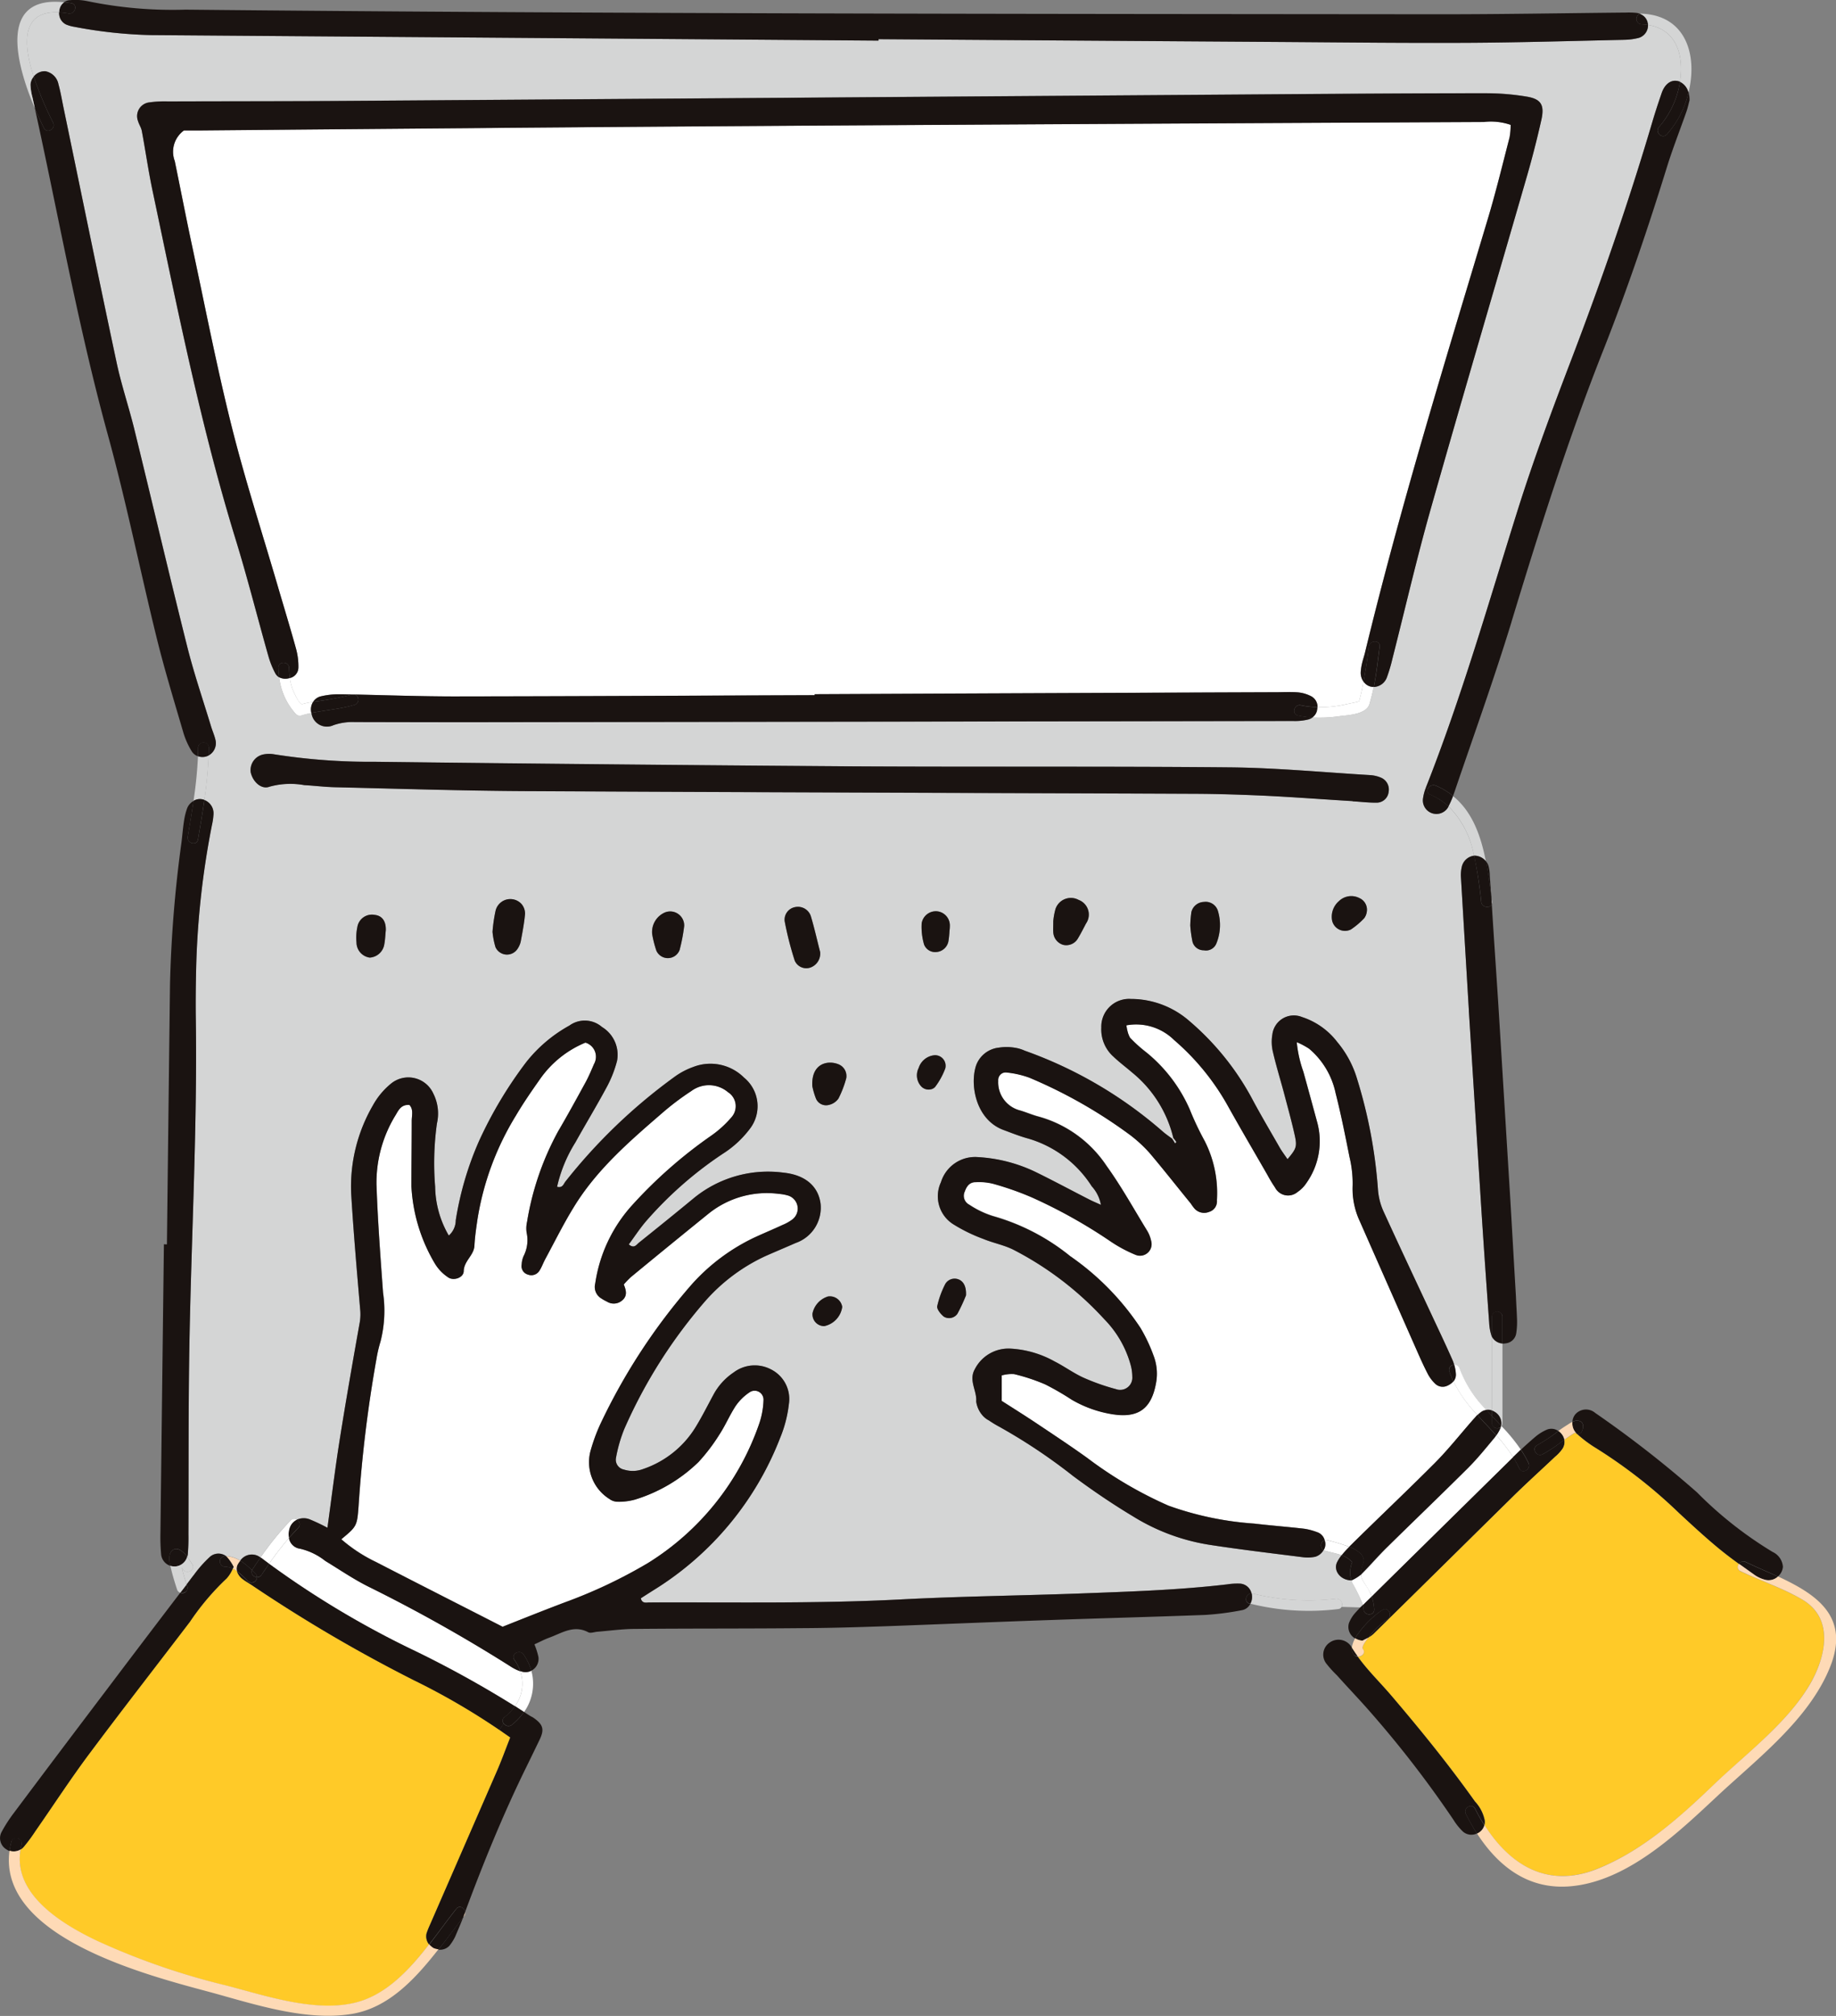 <svg xmlns="http://www.w3.org/2000/svg" xmlns:xlink="http://www.w3.org/1999/xlink" width="164" height="180" viewBox="0 0 164 180">
  <rect x="0" y="0" width="164" height="180" fill="#808080" stroke="none"/>
  <defs>
    <clipPath id="clip-path">
      <rect id="長方形_3719" data-name="長方形 3719" width="164" height="180" fill="none"/>
    </clipPath>
  </defs>
  <g id="ill-pc02" transform="translate(0 -0.003)">
    <g id="グループ_4251" data-name="グループ 4251" transform="translate(0 0.003)" clip-path="url(#clip-path)">
      <path id="パス_49611" data-name="パス 49611" d="M110.486,119.985a1.094,1.094,0,0,0-.674.483l-.177.029c-.263.046-.524.1-.783.176s-.6-.732-.678-.879a4.241,4.241,0,0,1-.446-1.449.974.974,0,0,0,.76-.927,5.886,5.886,0,0,0-.22-1.719c-.52-1.88-1.094-3.746-1.641-5.623-1.386-4.745-2.914-9.451-4.113-14.242-1.34-5.361-2.387-10.795-3.547-16.2-.53-2.479-1.011-4.972-1.522-7.455a2.341,2.341,0,0,1,.821-2.727c.387,0,.907,0,1.426,0q17.084-.143,34.171-.291,15.02-.114,30.044-.2,25.232-.15,50.467-.267a5.414,5.414,0,0,1,2.4.258,6.263,6.263,0,0,1-.1,1.116c-.635,2.455-1.231,4.919-1.963,7.346-3.848,12.836-7.8,25.64-10.953,38.667-.077.316-.187.625-.259.939a4.621,4.621,0,0,0-.118.775,1.348,1.348,0,0,0,.247.873c-.043.238-.086.471-.134.7-.07.358-.162.707-.257,1.055-.01.037-1.057.242-1.16.265a10.307,10.307,0,0,1-2.555.262,1.065,1.065,0,0,0-.626-1,3.143,3.143,0,0,0-1.108-.319c-.582-.052-1.175-.023-1.765-.018q-20.709.084-41.415.181v.084c-10.729.043-21.459.106-32.188.115-2.97,0-5.936-.109-8.906-.171a.477.477,0,0,0-.2,0c-.363,0-.727-.015-1.089-.02a6.7,6.7,0,0,0-1.738.187" transform="translate(-81.837 -57.807)" fill="#fff"/>
      <path id="パス_49612" data-name="パス 49612" d="M97.2,101.214a.941.941,0,0,0-.95-1.178,1.629,1.629,0,0,0-1.433,1.145,1.45,1.45,0,0,0,.229,1.633c.334.328.969.423,1.232.071a6.67,6.67,0,0,0,.922-1.672M59.273,89.9c.157-.822.315-1.648.391-2.479a1.323,1.323,0,0,0-.32-.878,1.351,1.351,0,0,0-2.311.589,14.072,14.072,0,0,0-.277,1.89,7.473,7.473,0,0,0,.268,1.377,1.123,1.123,0,0,0,1.929.2,1.915,1.915,0,0,0,.32-.7M40.588,69.543a1.389,1.389,0,0,0,1.948,1.031,5.206,5.206,0,0,1,1.91-.276q6.088.008,12.172.01,35.82-.05,71.639-.109a5.118,5.118,0,0,0,1.352-.133A1.116,1.116,0,0,0,130,69.88a12.285,12.285,0,0,0,2.431-.114c.812-.109,2.368-.161,2.654-1.073a15.217,15.217,0,0,0,.387-1.539,1.293,1.293,0,0,0,1.16-.836,14.47,14.47,0,0,0,.5-1.681c1.122-4.412,2.144-8.852,3.381-13.231,2.817-9.949,5.749-19.865,8.618-29.8q.731-2.536,1.308-5.105c.3-1.334-.038-1.857-1.342-2.066a22.246,22.246,0,0,0-3.51-.295c-5.691,0-11.388.038-17.085.076q-41.922.3-83.849.6c-5.63.043-11.26.033-16.889.052a9.882,9.882,0,0,0-1.757.1,1.231,1.231,0,0,0-.926,1.643c.086.309.287.594.344.9.334,1.79.587,3.59.965,5.371,2.206,10.433,4.278,20.9,7.42,31.11,1.055,3.419,1.929,6.891,2.9,10.334a7.736,7.736,0,0,0,.64,1.614.861.861,0,0,0,.344.347,5.852,5.852,0,0,0,1.5,3.291.485.485,0,0,0,.468.119c.3-.085.6-.161.907-.223,0,.024.01.043.014.061m-4.761,75.223a1.241,1.241,0,0,0-1.6.4,2.718,2.718,0,0,0-1.28-.408,1.141,1.141,0,0,0-1.428.062,10.763,10.763,0,0,0-1.418,1.6c-.225.29-.444.579-.669.874-.157-.489-.31-.983-.429-1.491l.1.142c.339.508,1.17.033.821-.475-.129-.19-.272-.428-.439-.651a.911.911,0,0,0,.052-.237,16.483,16.483,0,0,0,.057-1.757c.029-5.856-.01-11.716.1-17.571.182-9.5.7-19,.559-28.5-.019-1.368,0-2.735.024-4.1a75.379,75.379,0,0,1,1.413-13.173,6.015,6.015,0,0,0,.139-.964,1.272,1.272,0,0,0-.817-1.263,36.786,36.786,0,0,0,.387-3.98,1.244,1.244,0,0,0,.621-1.344c-.1-.442-.291-.86-.42-1.3-.716-2.365-1.523-4.706-2.12-7.1-1.614-6.435-3.128-12.894-4.708-19.338-.5-2.018-1.175-4-1.6-6.031C21.555,30.587,20.008,23,18.432,15.424c-.143-.7-.262-1.41-.454-2.094A1.456,1.456,0,0,0,16.8,12.181a1.25,1.25,0,0,0-1.031.479c-.945-2.906-1.141-5.917,2.273-5.741a1.115,1.115,0,0,0,.621,1.088,3.319,3.319,0,0,0,.75.209,41.066,41.066,0,0,0,6.819.736q32.5.242,65,.494V9.317q18.164.129,36.333.252c5.43.038,10.863.1,16.3.071,4.646-.024,9.3-.166,13.943-.266a5.558,5.558,0,0,0,1.347-.176,1.169,1.169,0,0,0,.811-1.154c2.56.4,3.229,2.74,2.856,5.072a1.062,1.062,0,0,0-.272-.076c-.578-.09-1.1.318-1.375,1.126-.3.86-.578,1.724-.836,2.593-2.1,7.114-4.531,14.1-7.172,21.033-1.714,4.5-3.4,9.009-4.842,13.592-2.612,8.306-5,16.683-8.213,24.794a3.8,3.8,0,0,0-.244.941,1.207,1.207,0,0,0,2.231.793c.019-.033.033-.061.048-.095a8.273,8.273,0,0,1,2.278,4.407,1.281,1.281,0,0,0-1.094.973,3.645,3.645,0,0,0-.077.965q.352,5.948.716,11.891.552,8.868,1.113,17.737c.215,3.376.454,6.753.692,10.129a4.366,4.366,0,0,0,.2,1.14.319.319,0,0,0,.043.1v6.606a1,1,0,0,0-.5-.057,10.492,10.492,0,0,1-2.388-3.694.456.456,0,0,0-.481-.323,3.017,3.017,0,0,0-.168-.465c-.63-1.43-1.3-2.84-1.967-4.26-1.376-2.949-2.77-5.893-4.112-8.856a5.638,5.638,0,0,1-.554-2.042,44.215,44.215,0,0,0-1.882-9.945,9.193,9.193,0,0,0-1.752-3.253,6.457,6.457,0,0,0-3.156-2.232,1.922,1.922,0,0,0-2.645,1.558,3.756,3.756,0,0,0,.037,1.529c.277,1.207.65,2.389.965,3.581.349,1.32.722,2.635,1.013,3.97.205.955.1,1.145-.664,2.052-.229-.337-.463-.641-.654-.974-.874-1.525-1.777-3.04-2.6-4.588a24.02,24.02,0,0,0-5.529-6.791,7.9,7.9,0,0,0-5.215-1.952,2.466,2.466,0,0,0-2.626,2.56,3.234,3.234,0,0,0,1.1,2.612c.525.489,1.1.921,1.647,1.391a10.741,10.741,0,0,1,3.677,5.836c.09.119.191.233.272.361.009.014-.072.085-.11.133-.086-.138-.172-.275-.262-.413-.3-.233-.621-.441-.9-.7a38.2,38.2,0,0,0-12.273-7.176,3.863,3.863,0,0,0-.94-.271,4.685,4.685,0,0,0-1.361,0,2.457,2.457,0,0,0-2.053,1.62c-.563,1.766.014,4.848,2.464,5.746.735.271,1.466.565,2.22.765a10.075,10.075,0,0,1,5.659,4.269,3.235,3.235,0,0,1,.816,1.648c-.444-.2-.721-.318-.993-.456-1.628-.831-3.237-1.7-4.879-2.5a13.6,13.6,0,0,0-5.1-1.306,3.183,3.183,0,0,0-3.314,2.246,2.939,2.939,0,0,0,1.156,3.775,14.133,14.133,0,0,0,2.626,1.278c.9.375,1.9.555,2.756,1A28.936,28.936,0,0,1,111.4,123.6a9.313,9.313,0,0,1,2.335,4.017,4.12,4.12,0,0,1,.172,1.14,1.093,1.093,0,0,1-1.466,1.1,19.943,19.943,0,0,1-2.932-1.049c-.888-.409-1.69-.992-2.559-1.439a8.971,8.971,0,0,0-3.92-1.135,3.346,3.346,0,0,0-3.195,1.862c-.558.992.2,1.885.124,2.849a2.47,2.47,0,0,0,.535,1.206,1.991,1.991,0,0,0,.6.494c.268.18.549.352.836.508a51.272,51.272,0,0,1,6.685,4.44,64.144,64.144,0,0,0,5.352,3.614,18.477,18.477,0,0,0,6.752,2.537c2.774.427,5.568.755,8.356,1.111a3.7,3.7,0,0,0,1.165-.038,1.235,1.235,0,0,0,.754-.594.343.343,0,0,0,.1.043c.458.147,1.007.242,1.5.423a3.412,3.412,0,0,0-.4.618c-.362.731.282,1.6,1.27,1.619.019.057.039.114.062.171a15.43,15.43,0,0,1,.974,2.023c-.076.071-.153.147-.229.224l-1.671-.048a.518.518,0,0,0-.558-.717,20.591,20.591,0,0,1-7.383-.475.421.421,0,0,0-.109-.01,1.123,1.123,0,0,0-1.013-.878,6.01,6.01,0,0,0-1.165.062c-4.355.513-8.739.651-13.117.817-5.363.2-10.735.252-16.092.532-7.458.394-14.917.233-22.38.266-.282,0-.668.133-.783-.366.382-.242.759-.489,1.146-.726a27.8,27.8,0,0,0,11.3-13.606,11.183,11.183,0,0,0,.778-3.011,2.951,2.951,0,0,0-1.6-3.1,3.113,3.113,0,0,0-3.333.28,5.511,5.511,0,0,0-1.819,2.013c-.526.978-1.022,1.966-1.6,2.906a8.758,8.758,0,0,1-4.656,3.7,2.59,2.59,0,0,1-1.724.057.9.9,0,0,1-.712-1.021,12.71,12.71,0,0,1,.749-2.612A44.76,44.76,0,0,1,75.832,121.9a16.1,16.1,0,0,1,5.314-3.928c.888-.4,1.8-.774,2.689-1.173a3.331,3.331,0,0,0,2.22-3.509c-.21-1.572-1.389-2.569-3.3-2.759a10.5,10.5,0,0,0-8.065,2.3c-1.609,1.33-3.233,2.641-4.866,3.947-.215.171-.415.565-.9.157.5-.674.959-1.382,1.5-2.023a33.7,33.7,0,0,1,6.885-6.06,9.128,9.128,0,0,0,2.431-2.246,3.3,3.3,0,0,0-.521-4.573,4.264,4.264,0,0,0-4.546-.945,6.657,6.657,0,0,0-1.714.911,49.443,49.443,0,0,0-9.708,9.336c-.153.2-.243.584-.731.446a12.594,12.594,0,0,1,1.633-3.951c.917-1.648,1.9-3.267,2.789-4.929a10.114,10.114,0,0,0,.931-2.346,2.889,2.889,0,0,0-1.342-3.029,2.333,2.333,0,0,0-2.908-.138,12.858,12.858,0,0,0-3.863,3.272,37.184,37.184,0,0,0-4.207,7.029,28.738,28.738,0,0,0-2.087,7.095,1.84,1.84,0,0,1-.62,1.363,8.955,8.955,0,0,1-1.218-4.364,25.659,25.659,0,0,1,.157-5.646,3.965,3.965,0,0,0-.315-2.664,2.448,2.448,0,0,0-3.81-.879,6.635,6.635,0,0,0-1.6,1.942,14.393,14.393,0,0,0-1.934,7.855c.205,3.438.506,6.877.8,10.315a4.266,4.266,0,0,1-.024,1.13c-.625,3.519-1.246,7.042-1.805,10.576-.405,2.565-.72,5.143-1.088,7.817a15.5,15.5,0,0,0-1.633-.774,1.471,1.471,0,0,0-1.1.047.438.438,0,0,0-.558.072,25.151,25.151,0,0,0-2.689,3.31,1.726,1.726,0,0,0-.205-.114M136.8,76.524a1.144,1.144,0,0,0-.687-1.273,2.936,2.936,0,0,0-.941-.223c-4.183-.247-8.361-.651-12.544-.693-11.455-.109-22.915-.024-34.37-.1q-21.022-.128-42.034-.4a54.9,54.9,0,0,1-8.991-.67,2.586,2.586,0,0,0-.974.019,1.421,1.421,0,0,0-1.1,1.6c.2.864.964,1.543,1.676,1.268a7.076,7.076,0,0,1,3.1-.138c.917.048,1.829.167,2.74.186,5.7.133,11.389.318,17.085.346q29.853.164,59.712.242c2.158.01,4.316.086,6.474.185,2.55.123,5.1.314,7.64.47v.014c.716.043,1.433.133,2.149.123a1.071,1.071,0,0,0,1.065-.964m-1.953,10.723a1.148,1.148,0,0,0-.668-1.239,1.583,1.583,0,0,0-1.815.266,1.816,1.816,0,0,0-.612,1.753,1.176,1.176,0,0,0,1.676.783,7.028,7.028,0,0,0,1.184-1,1.418,1.418,0,0,0,.234-.56m-13.441,2.844a4.358,4.358,0,0,0,.124-3,1.138,1.138,0,0,0-1.227-.737,1.19,1.19,0,0,0-1.118.9,10.129,10.129,0,0,0-.1,1.206,10.17,10.17,0,0,0,.2,1.453,1.025,1.025,0,0,0,1.007.76,1,1,0,0,0,1.113-.584M109.792,88.24a1.393,1.393,0,0,0-.682-2.071,1.451,1.451,0,0,0-2.063.807,5.7,5.7,0,0,0-.205,1.087c0,.494-.019.755,0,1.007a1.221,1.221,0,0,0,.907,1.116,1.208,1.208,0,0,0,1.313-.608c.258-.432.482-.893.726-1.339M99.044,121.478c.033-.807-.244-1.263-.654-1.425a.968.968,0,0,0-1.2.408,7.677,7.677,0,0,0-.712,1.99c-.048.27.306.693.583.921a.9.9,0,0,0,1.217-.261c.344-.612.6-1.273.764-1.633m-1.47-32.554a3.39,3.39,0,0,0,.033-.385,1.266,1.266,0,0,0-2.516-.266,5.566,5.566,0,0,0,.215,1.885,1.066,1.066,0,0,0,1.093.675,1.19,1.19,0,0,0,1.079-.945c.057-.318.067-.646.1-.964m-9.23,13.188a1.126,1.126,0,0,0-.664-1.259c-.979-.408-2.478-.09-2.358,1.957a7.129,7.129,0,0,0,.31,1.073.985.985,0,0,0,1.1.608,1.473,1.473,0,0,0,.922-.589,9.322,9.322,0,0,0,.687-1.79m-1.962,22.111A2.029,2.029,0,0,0,87.99,122.5a1.116,1.116,0,0,0-1.27-.926,2.02,2.02,0,0,0-1.38,1.5,1.043,1.043,0,0,0,1.041,1.145M85.225,92.177a1.3,1.3,0,0,0,.793-1.358c-.249-.964-.5-2.094-.831-3.2a1.214,1.214,0,0,0-1.381-.807,1.145,1.145,0,0,0-.955,1.258,28.053,28.053,0,0,0,.9,3.528,1.113,1.113,0,0,0,1.471.58m-11.346-3.69a1.251,1.251,0,0,0-1.752-1.178,1.9,1.9,0,0,0-1.107,1.919,9.577,9.577,0,0,0,.372,1.482,1.123,1.123,0,0,0,2.1-.138,15.48,15.48,0,0,0,.392-2.085m-26.659.408c.029-.8-.311-1.3-.975-1.386a1.327,1.327,0,0,0-1.571,1.12,4.378,4.378,0,0,0-.071,1.344,1.371,1.371,0,0,0,1.184,1.354,1.4,1.4,0,0,0,1.3-1.225c.072-.379.086-.774.129-1.206" transform="translate(-12.76 -5.818)" fill="#d4d5d5"/>
      <path id="パス_49613" data-name="パス 49613" d="M841.188,807.222a14.75,14.75,0,0,0-1.493-1.934,4.758,4.758,0,0,0,.393-.732.01.01,0,0,1,.01-.01.453.453,0,0,1,.069-.068,15.223,15.223,0,0,1,1.718,2.09c-.226.215-.461.439-.7.654" transform="translate(-706.042 -677.135)" fill="#fff"/>
      <path id="パス_49614" data-name="パス 49614" d="M837.509,760.605a1.727,1.727,0,0,0-.275-.127v-6.611a1.2,1.2,0,0,0,.952.635v7.1a.444.444,0,0,1-.088.283c-.01-.01-.01-.02-.029-.049a1.182,1.182,0,0,0-.56-1.23" transform="translate(-703.979 -634.534)" fill="#d4d5d5"/>
      <path id="パス_49615" data-name="パス 49615" d="M837.233,742.022v-1.758a.476.476,0,0,1,.952,0v2.383a1.146,1.146,0,0,1-.952-.625" transform="translate(-703.978 -622.689)" fill="#1a1311"/>
      <path id="パス_49616" data-name="パス 49616" d="M726.862,397.763a8.278,8.278,0,0,0,1.493.171.533.533,0,0,1-.01.122,1.057,1.057,0,0,1-.432.8,8.893,8.893,0,0,1-1.3-.176c-.6-.127-.344-1.045.245-.913" transform="translate(-610.671 -334.787)" fill="#1a1311"/>
      <path id="パス_49617" data-name="パス 49617" d="M158.184,385.338a5.874,5.874,0,0,1-1.5-3.291,1.205,1.205,0,0,0,.864.083.336.336,0,0,0,.093-.02,4.143,4.143,0,0,0,.444,1.45c.074.142.425.938.675.879a7.421,7.421,0,0,1,.786-.176c.059-.01.118-.024.177-.029a1.263,1.263,0,0,0-.162,1c-.307.059-.609.137-.911.225a.485.485,0,0,1-.466-.122" transform="translate(-131.746 -321.573)" fill="#fff"/>
      <path id="パス_49618" data-name="パス 49618" d="M837.233,798.625l.835.889c-.02.029-.02.068-.039.1a.478.478,0,0,1-.8-.342Z" transform="translate(-703.978 -672.205)" fill="#1a1311"/>
      <path id="パス_49619" data-name="パス 49619" d="M178.613,391.508a.483.483,0,0,0,0-.918c2.968.063,5.936.171,8.906.171,10.73-.01,21.458-.073,32.187-.112v-.088q20.709-.1,41.413-.176c.592-.01,1.186-.034,1.767.015a3.162,3.162,0,0,1,1.11.317,1.071,1.071,0,0,1,.624,1,8.029,8.029,0,0,1-1.488-.171c-.6-.127-.859.791-.258.913a8.5,8.5,0,0,0,1.3.176,1.1,1.1,0,0,1-.393.186,4.994,4.994,0,0,1-1.35.132q-35.821.059-71.641.107c-4.06.01-8.113,0-12.171-.01a5.075,5.075,0,0,0-1.91.283,1.389,1.389,0,0,1-1.947-1.035.528.528,0,0,1-.017-.059c1.286-.264,2.6-.352,3.869-.732" transform="translate(-146.931 -328.578)" fill="#1a1311"/>
      <path id="パス_49620" data-name="パス 49620" d="M701.882,898.776a20.739,20.739,0,0,0,7.394.469.511.511,0,0,1,.55.713.362.362,0,0,1-.295.205,21.589,21.589,0,0,1-7.865-.479,1.244,1.244,0,0,0,.147-.8.17.17,0,0,0-.039-.117.37.37,0,0,1,.108.01" transform="translate(-589.984 -756.494)" fill="#d4d5d5"/>
      <path id="パス_49621" data-name="パス 49621" d="M174.707,392.392a29.273,29.273,0,0,0,3.449-.64l.052-.015c.066,0,.137,0,.2,0a.486.486,0,0,1,0,.923c-1.264.371-2.58.464-3.866.723a1.252,1.252,0,0,1,.162-1" transform="translate(-146.729 -329.725)" fill="#1a1311"/>
      <path id="パス_49622" data-name="パス 49622" d="M842.273,804.354a.276.276,0,0,0,.039-.117c.02.02.029.039.039.049-.029.02-.039.039-.079.068" transform="translate(-708.211 -676.927)" fill="#fff"/>
      <path id="パス_49623" data-name="パス 49623" d="M178.175,391.611c.363,0,.727.015,1.09.02a.223.223,0,0,1-.052.02,28.279,28.279,0,0,1-3.449.63,1.119,1.119,0,0,1,.673-.483,6.92,6.92,0,0,1,1.738-.186" transform="translate(-147.788 -329.62)" fill="#1a1311"/>
      <path id="パス_49624" data-name="パス 49624" d="M197.754,391.688a.7.7,0,0,1,.2,0c-.066,0-.137,0-.2,0" transform="translate(-166.279 -329.682)" fill="#fff"/>
      <path id="パス_49625" data-name="パス 49625" d="M820.542,496.507c-.236-3.975-.471-7.93-.707-11.895a3.2,3.2,0,0,1,.079-.967,1.283,1.283,0,0,1,1.1-.977,39.742,39.742,0,0,1,.628,4.131c.079.527.825.6.943.176.177,2.852.373,5.7.56,8.555.363,5.84.717,11.7,1.08,17.539.177,2.988.344,5.986.52,8.965h0c.029.723.079,1.436.1,2.148a6.545,6.545,0,0,1-.079,1.162,1.062,1.062,0,0,1-.943.869,1.258,1.258,0,0,1-.275.02v-2.4a.472.472,0,0,0-.943,0v1.777a.3.3,0,0,1-.049-.1,4.5,4.5,0,0,1-.2-1.143c-.245-3.379-.481-6.748-.7-10.127q-.56-8.877-1.119-17.734" transform="translate(-689.334 -406.265)" fill="#1a1311"/>
      <path id="パス_49626" data-name="パス 49626" d="M838.068,796.966c-.275-.293-.56-.586-.835-.889V795.6a1.2,1.2,0,0,1,.275.137,1.182,1.182,0,0,1,.56,1.23" transform="translate(-703.978 -669.662)" fill="#1a1311"/>
      <path id="パス_49627" data-name="パス 49627" d="M88.727,102.776c-.975-3.442-1.847-6.914-2.9-10.334-3.141-10.214-5.214-20.677-7.418-31.11-.378-1.782-.632-3.581-.966-5.371-.056-.309-.258-.593-.344-.9a1.23,1.23,0,0,1,.927-1.643,9.742,9.742,0,0,1,1.758-.1c5.629-.02,11.259-.01,16.889-.053q41.922-.292,83.848-.6c5.7-.038,11.394-.08,17.085-.076a22.3,22.3,0,0,1,3.51.295c1.3.209,1.637.731,1.342,2.066q-.574,2.572-1.308,5.1c-2.87,9.935-5.8,19.851-8.619,29.8-1.237,4.379-2.258,8.82-3.382,13.231a14.357,14.357,0,0,1-.5,1.681,1.293,1.293,0,0,1-1.16.836c.239-1.192.372-2.417.52-3.6.076-.608-.879-.6-.955,0-.135,1.045-.292,2.094-.482,3.129a1.349,1.349,0,0,1-.249-.873,4.751,4.751,0,0,1,.12-.774c.071-.314.182-.622.258-.941,3.151-13.026,7.105-25.829,10.953-38.666.73-2.426,1.327-4.891,1.963-7.346a6.16,6.16,0,0,0,.095-1.116,5.379,5.379,0,0,0-2.4-.256q-25.232.121-50.467.266-15.018.086-30.044.2-17.089.135-34.17.29c-.52,0-1.041,0-1.427,0a2.344,2.344,0,0,0-.822,2.726c.512,2.483.993,4.976,1.523,7.455,1.161,5.4,2.207,10.837,3.55,16.2,1.2,4.791,2.725,9.5,4.111,14.241.549,1.876,1.122,3.743,1.642,5.623a5.967,5.967,0,0,1,.22,1.719.973.973,0,0,1-.759.927,8.469,8.469,0,0,1-.072-.908c-.02-.612-.975-.612-.956,0a8.274,8.274,0,0,0,.072.845.856.856,0,0,1-.344-.347,7.714,7.714,0,0,1-.639-1.614" transform="translate(-64.772 -44.26)" fill="#1a1311"/>
      <path id="パス_49628" data-name="パス 49628" d="M756.7,823.251a3.005,3.005,0,0,1,.619-.977c.128-.146.265-.283.4-.43.079-.068.157-.146.226-.215a2.146,2.146,0,0,1,.069.391c.029.605.982.605.943,0a3.939,3.939,0,0,0-.226-1.152,2.714,2.714,0,0,0,.236-.244q6.2-6.094,12.392-12.2h.01a10.98,10.98,0,0,1,.55,1.006c.265.557,1.08.078.825-.479a9.546,9.546,0,0,0-.678-1.191c.432-.4.854-.781,1.316-1.172a4.216,4.216,0,0,1,.982-.605,1.06,1.06,0,0,1,1.041.117,14.374,14.374,0,0,1-1.885,1.26c-.54.273-.069,1.1.491.811a12.808,12.808,0,0,0,1.738-1.162c.069-.039.128-.088.187-.117a1.176,1.176,0,0,1-.157.8,3.843,3.843,0,0,1-.668.713c-1.267,1.211-2.582,2.383-3.83,3.613-4.134,4.053-8.248,8.145-12.382,12.2a2.635,2.635,0,0,1-.461.332.271.271,0,0,1,.039-.049,6.865,6.865,0,0,1,1.679-1.6c.511-.342.029-1.162-.481-.811a8.4,8.4,0,0,0-2.131,2.07,3.377,3.377,0,0,0-.295.459,1.187,1.187,0,0,1-.55-1.367" transform="translate(-636.207 -678.324)" fill="#1a1311"/>
      <path id="パス_49629" data-name="パス 49629" d="M737.028,386.761a10.479,10.479,0,0,0,2.563-.259c.1-.029,1.149-.229,1.159-.269.088-.347.187-.7.255-1.055.049-.234.088-.464.137-.7a1.079,1.079,0,0,0,.668.454,1.307,1.307,0,0,0,.245.024c-.1.518-.236,1.03-.383,1.538-.295.908-1.846.967-2.651,1.069a12.448,12.448,0,0,1-2.435.117,1.067,1.067,0,0,0,.442-.8v-.117" transform="translate(-619.348 -323.617)" fill="#fff"/>
      <path id="パス_49630" data-name="パス 49630" d="M765.205,365.435q.28-1.56.471-3.13c.079-.6,1.041-.61.962,0-.157,1.187-.285,2.412-.52,3.6a1.131,1.131,0,0,1-.255-.024,1.077,1.077,0,0,1-.658-.449" transform="translate(-643.405 -304.573)" fill="#1a1311"/>
      <path id="パス_49631" data-name="パス 49631" d="M834.613,795.243v.479q-.265-.264-.5-.527a.822.822,0,0,1,.5.049" transform="translate(-701.354 -669.304)" fill="#1a1311"/>
      <path id="パス_49632" data-name="パス 49632" d="M156.232,374.258c-.02-.605.935-.605.955,0a8.087,8.087,0,0,0,.074.908.813.813,0,0,1-.093.029,1.257,1.257,0,0,1-.864-.088,7.931,7.931,0,0,1-.071-.85" transform="translate(-131.366 -314.631)" fill="#1a1311"/>
      <path id="パス_49633" data-name="パス 49633" d="M830.811,797.521c-.54-.615-1.119-1.2-1.679-1.816a1.777,1.777,0,0,1,.295-.244.933.933,0,0,1,.5-.225c.167.2.334.371.5.547v.645a.481.481,0,0,0,.8.342v.01a3.421,3.421,0,0,1-.412.742" transform="translate(-697.157 -669.354)" fill="#1a1311"/>
      <path id="パス_49634" data-name="パス 49634" d="M773.338,812.568c.825-.82,1.571-1.729,2.317-2.637a2.621,2.621,0,0,0,.2-.264,13.954,13.954,0,0,1,1.493,1.934v.01q-6.186,6.079-12.382,12.188l-.245.244a3.917,3.917,0,0,0-.295-.615c-.157-.273-.334-.537-.491-.8a1.273,1.273,0,0,1-.167-.518h.01c.786-.781,1.5-1.631,2.288-2.412,2.416-2.383,4.87-4.736,7.276-7.129" transform="translate(-642.196 -681.501)" fill="#fff"/>
      <path id="パス_49635" data-name="パス 49635" d="M173.441,879.372a3.357,3.357,0,0,1-.469,3.125,95.793,95.793,0,0,0-8.886-4.912,81.808,81.808,0,0,1-13.072-7.8,28.8,28.8,0,0,1,1.775-2.3,1.164,1.164,0,0,0,.989.957,5.6,5.6,0,0,1,2.254,1.084c1.279.781,2.521,1.641,3.864,2.3a138.436,138.436,0,0,1,12.635,7.09,3.932,3.932,0,0,0,.911.459" transform="translate(-126.977 -730.159)" fill="#fff"/>
      <path id="パス_49636" data-name="パス 49636" d="M194.687,600.85a11.493,11.493,0,0,1,1.718-6.309c.248-.42.481-.947,1.218-.9.385.41.209.947.209,1.445,0,1.943-.027,3.9-.027,5.84a15.029,15.029,0,0,0,2.072,6.846,3.722,3.722,0,0,0,1.191,1.25c.486.361,1.394.059,1.407-.527.02-.928.913-1.406.96-2.285.037-.771.155-1.543.268-2.324a25.239,25.239,0,0,1,3.429-9.277c.658-1.113,1.4-2.2,2.153-3.262a9.21,9.21,0,0,1,4.065-3.262,1.314,1.314,0,0,1,.778,1.895c-.231.537-.457,1.074-.732,1.592-.813,1.484-1.625,2.969-2.477,4.424a25.275,25.275,0,0,0-2.781,8.086,2.629,2.629,0,0,0-.042.967,3.107,3.107,0,0,1-.263,2.08,2.058,2.058,0,0,0-.177.752.787.787,0,0,0,.552.918.86.86,0,0,0,1.033-.342c.209-.322.339-.7.523-1.045.837-1.543,1.613-3.125,2.531-4.609,2.03-3.34,4.951-5.869,7.87-8.389a23.861,23.861,0,0,1,2.646-2.012,2.672,2.672,0,0,1,3.28.1,1.5,1.5,0,0,1,.309,2.246,9.612,9.612,0,0,1-1.871,1.689,41.49,41.49,0,0,0-7.035,6.2,13.223,13.223,0,0,0-3.27,6.963,1.2,1.2,0,0,0,.54,1.328,3.8,3.8,0,0,0,.516.283,1.124,1.124,0,0,0,1.284-.049c.53-.391.469-.879.211-1.475a8.73,8.73,0,0,1,.631-.664q3.48-2.856,6.979-5.693a8.277,8.277,0,0,1,6.247-1.738,4.155,4.155,0,0,1,.773.127,1.225,1.225,0,0,1,.415,2.168,3.666,3.666,0,0,1-.849.469c-.83.391-1.669.742-2.5,1.123a17.562,17.562,0,0,0-5.614,4.189,53.762,53.762,0,0,0-8.209,12.549,16.437,16.437,0,0,0-.8,2.188,3.878,3.878,0,0,0,1.657,4.434,1.206,1.206,0,0,0,.719.234,5.033,5.033,0,0,0,1.539-.186,13.929,13.929,0,0,0,5.693-3.35,16.916,16.916,0,0,0,1.878-2.471c.53-.811.911-1.738,1.451-2.549a4.733,4.733,0,0,1,1.227-1.211.8.8,0,0,1,1.252.693,7.226,7.226,0,0,1-.378,2.09,23.807,23.807,0,0,1-9.922,12.451,44.22,44.22,0,0,1-7.421,3.516c-1.888.713-3.758,1.455-5.587,2.188-3.756-1.924-7.539-3.838-11.307-5.781a14.085,14.085,0,0,1-3.1-2.031c1.394-1.152,1.407-1.191,1.542-2.959a119.221,119.221,0,0,1,1.6-13.164,11.846,11.846,0,0,1,.358-1.523,11.168,11.168,0,0,0,.228-4.385c-.228-3.174-.471-6.357-.582-9.551" transform="translate(-161.056 -494.999)" fill="#fff"/>
      <path id="パス_49637" data-name="パス 49637" d="M584.628,609.681a12.137,12.137,0,0,0,2.141,3c-.137.137-.265.3-.4.439-1.11,1.279-2.17,2.607-3.358,3.809-2.523,2.539-5.135,5-7.688,7.52a19.66,19.66,0,0,0-1.934-.586.617.617,0,0,0-.265-.01,1.027,1.027,0,0,0-.678-.713,5.08,5.08,0,0,0-1.129-.3c-1.492-.166-2.995-.293-4.5-.469a27.75,27.75,0,0,1-7.639-1.6,35.446,35.446,0,0,1-7.247-4.248c-1.542-1.113-3.123-2.148-4.694-3.2-.962-.645-1.964-1.27-2.956-1.9v-2.275a3.136,3.136,0,0,1,1.11-.127,17.244,17.244,0,0,1,2.759.918,24.908,24.908,0,0,1,2.376,1.367A10.4,10.4,0,0,0,554.2,612.6c2.288.361,3.437-.488,3.859-2.754a4.64,4.64,0,0,0-.226-2.51,13.952,13.952,0,0,0-1.169-2.441,23.362,23.362,0,0,0-6.274-6.4,19.187,19.187,0,0,0-6.9-3.594,8.353,8.353,0,0,1-2.111-1.006.9.9,0,0,1-.4-1.172c.157-.459.412-.84.953-.84a5.924,5.924,0,0,1,1.561.127,29.81,29.81,0,0,1,3.505,1.23,46.484,46.484,0,0,1,7,3.936,12.452,12.452,0,0,0,2.229,1.182,1.027,1.027,0,0,0,1.394-1.25,2.906,2.906,0,0,0-.354-.889c-1.2-1.943-2.3-3.955-3.623-5.8a10.734,10.734,0,0,0-6.068-4.395c-.57-.146-1.11-.391-1.679-.547a2.615,2.615,0,0,1-1.934-2.627c-.02-.42.295-.83.7-.762a8.158,8.158,0,0,1,2.082.459,42.846,42.846,0,0,1,9.014,5.137,10.5,10.5,0,0,1,1.718,1.582c1.277,1.494,2.474,3.018,3.712,4.531.128.156.216.332.344.479a1.176,1.176,0,0,0,1.267.264.985.985,0,0,0,.707-1.045,10.187,10.187,0,0,0-1.1-5.283,29.526,29.526,0,0,1-1.335-2.822,13.378,13.378,0,0,0-3.869-5.088A16.845,16.845,0,0,1,555.74,579c-.216-.244-.206-.674-.334-1.113a4.832,4.832,0,0,1,4.262,1.309,21.652,21.652,0,0,1,4.821,5.879c1.129,2.051,2.317,4.072,3.486,6.113.226.391.442.8.707,1.172a1.318,1.318,0,0,0,2.023.41,2.761,2.761,0,0,0,.8-.82,6.409,6.409,0,0,0,.952-5.4c-.412-1.514-.805-3.027-1.237-4.521a11.493,11.493,0,0,1-.589-2.637,6.633,6.633,0,0,1,1.11.576,7.256,7.256,0,0,1,2.366,3.965c.481,1.885.864,3.8,1.237,5.713a10.909,10.909,0,0,1,.295,2.52,6.736,6.736,0,0,0,.628,3.2c1.7,3.877,3.417,7.744,5.126,11.621.285.654.589,1.309.9,1.953a3.688,3.688,0,0,0,.687.918.94.94,0,0,0,1.08.215,1.632,1.632,0,0,0,.57-.391" transform="translate(-454.799 -486.34)" fill="#fff"/>
      <path id="パス_49638" data-name="パス 49638" d="M780.415,808.8c.265-.186.53-.371.8-.537.059-.029.1-.068.157-.1a.587.587,0,0,0,.157.078c.01.01.029.02.039.039a11.606,11.606,0,0,0,1.728,1.279,45.786,45.786,0,0,1,7.384,5.781c1.149,1.064,2.3,2.129,3.505,3.125.589.5,1.2.957,1.836,1.406a.419.419,0,0,0,.128.664c1.817.85,3.731,1.494,5.479,2.5,2.828,1.641,2.2,4.893.874,7.314-1.954,3.564-5.764,6.4-8.68,9.189-3.093,2.969-6.461,5.986-10.516,7.578-4.438,1.758-7.787-.4-10.035-3.936a1.019,1.019,0,0,0,.049-.381,3.457,3.457,0,0,0-.884-1.709c-2.337-3.3-4.88-6.426-7.512-9.492-.982-1.172-2.072-2.207-2.956-3.437.353.02.736-.322.461-.674-.157-.2.314-.8.5-1.045a1.815,1.815,0,0,0,.452-.322q6.2-6.094,12.372-12.187c1.247-1.23,2.563-2.422,3.839-3.623a3.515,3.515,0,0,0,.658-.713,1.032,1.032,0,0,0,.167-.8" transform="translate(-640.684 -680.232)" fill="#ffca28"/>
      <path id="パス_49639" data-name="パス 49639" d="M17.291,901.3c2.961-3.965,6-7.871,9-11.807a23.552,23.552,0,0,1,3.276-3.857,2.958,2.958,0,0,0,.545-.879,1.971,1.971,0,0,1,.377.225,1.388,1.388,0,0,0,.5.7,9.168,9.168,0,0,0,.817.537,132.6,132.6,0,0,0,14.507,8.506,61.319,61.319,0,0,1,7.611,4.424c.324.234.649.459.979.693-.43,1.084-.783,2.061-1.194,3.008q-2.987,6.885-6,13.76a5.86,5.86,0,0,0-.286.723,1.136,1.136,0,0,0,.229.986c-1.757,2.256-3.777,4.443-6.394,5.156-3.648,1-8.146-.557-11.685-1.465a64.79,64.79,0,0,1-11.546-3.975c-3.176-1.514-7.564-4.16-6.871-8.184a1.593,1.593,0,0,0,.3-.254,15.531,15.531,0,0,0,1.031-1.416c1.6-2.285,3.133-4.639,4.8-6.885" transform="translate(-9.322 -744.702)" fill="#ffca28"/>
      <path id="パス_49640" data-name="パス 49640" d="M976.472,880.85c.9.43,1.885.85,2.867,1.289a1.246,1.246,0,0,1-1.139.293,3.012,3.012,0,0,1-1.041-.5c-.432-.3-.864-.625-1.3-.928a.472.472,0,0,1,.609-.156" transform="translate(-820.536 -741.371)" fill="#1a1311"/>
      <path id="パス_49641" data-name="パス 49641" d="M933.033,47.056a8.484,8.484,0,0,1-1.944,3.756c-.432.447-1.1-.227-.687-.674a7.965,7.965,0,0,0,1.866-4.032,1.456,1.456,0,0,1,.766.95" transform="translate(-782.202 -38.808)" fill="#1a1311"/>
      <path id="パス_49642" data-name="パス 49642" d="M918.642,7.8a1.078,1.078,0,0,1,.727.936.068.068,0,0,0,.02.057q-.295-.043-.589-.057a.485.485,0,0,1-.157-.936" transform="translate(-772.165 -6.563)" fill="#1a1311"/>
      <path id="パス_49643" data-name="パス 49643" d="M920.473,7.707c4.026.161,5.008,3.771,4.2,7.028a1.457,1.457,0,0,0-.766-.95c.373-2.332-.295-4.673-2.848-5.072V8.657a1.077,1.077,0,0,0-.727-.936.668.668,0,0,1,.137-.014" transform="translate(-773.846 -6.487)" fill="#d4d5d5"/>
      <path id="パス_49644" data-name="パス 49644" d="M883,801.321c.442.127.412.586.265.918a.378.378,0,0,1-.481.225,1.257,1.257,0,0,1-.373-1.045.833.833,0,0,1,.589-.1" transform="translate(-741.956 -674.453)" fill="#1a1311"/>
      <path id="パス_49645" data-name="パス 49645" d="M883.033,796.1a.843.843,0,0,0-.589.088,1.132,1.132,0,0,1,.265-.674,1.268,1.268,0,0,1,1.767-.117,97.93,97.93,0,0,1,9.1,7.1,34.79,34.79,0,0,0,6.746,5.313,1.585,1.585,0,0,1,.923,1.338,1.3,1.3,0,0,1-.452.859c-.962-.449-1.954-.859-2.857-1.3a.491.491,0,0,0-.619.166c-.638-.459-1.237-.918-1.836-1.406-1.208-1-2.357-2.061-3.505-3.125a45.247,45.247,0,0,0-7.384-5.781,11.02,11.02,0,0,1-1.728-1.289c-.01-.01-.029-.02-.039-.039a.352.352,0,0,0,.471-.225c.157-.332.177-.791-.265-.908" transform="translate(-741.986 -669.24)" fill="#1a1311"/>
      <path id="パス_49646" data-name="パス 49646" d="M875.868,803.081c-.265.166-.53.352-.786.537a1.11,1.11,0,0,0-.206-.469,1.128,1.128,0,0,0-.324-.322c.275-.2.56-.391.844-.566a3.27,3.27,0,0,1,.412-.244,1.287,1.287,0,0,0,.383,1.045c-.059-.029-.108-.049-.157-.078-.049.029-.108.059-.167.1" transform="translate(-735.354 -675.059)" fill="#fedab6"/>
      <path id="パス_49647" data-name="パス 49647" d="M861.933,809.277c-.55.293-1.021-.537-.481-.82a15.738,15.738,0,0,0,1.885-1.25,1.405,1.405,0,0,1,.324.313,1.2,1.2,0,0,1,.206.479,1.958,1.958,0,0,0-.187.117,13.555,13.555,0,0,1-1.748,1.162" transform="translate(-724.135 -679.425)" fill="#1a1311"/>
      <path id="パス_49648" data-name="パス 49648" d="M850.55,818.879c.265.547-.56,1.035-.815.479a9.1,9.1,0,0,0-.56-1.006c.226-.225.462-.449.687-.674a8.611,8.611,0,0,1,.687,1.2" transform="translate(-714.02 -688.237)" fill="#1a1311"/>
      <path id="パス_49649" data-name="パス 49649" d="M836.944,506.186a.389.389,0,0,1-.03.186c-.01-.225-.02-.449-.039-.664.02.166.039.322.069.479" transform="translate(-703.674 -425.655)" fill="#d4d5d5"/>
      <path id="パス_49650" data-name="パス 49650" d="M837.857,910.828c-4.095.635-6.972-1.514-8.994-4.639.029-.02.039-.029.059-.029a1.124,1.124,0,0,0,.609-.732c2.239,3.525,5.587,5.7,10.025,3.945,4.046-1.6,7.423-4.629,10.516-7.6,2.906-2.783,6.716-5.605,8.69-9.18,1.316-2.432,1.944-5.684-.884-7.314-1.738-1.016-3.663-1.641-5.469-2.51a.4.4,0,0,1-.138-.654c.432.3.874.625,1.306.928a2.9,2.9,0,0,0,1.051.5,1.22,1.22,0,0,0,1.129-.3c3.378,1.572,6.461,3.545,4.654,8.066-1.875,4.7-6.52,8.213-10.124,11.582-3.388,3.164-7.61,7.207-12.431,7.939" transform="translate(-696.932 -742.481)" fill="#fedab6"/>
      <path id="パス_49651" data-name="パス 49651" d="M834.3,487.167c.049.635.088,1.27.137,1.9-.137-1.016-.265-2.09-.471-3.135a1.029,1.029,0,0,1,.236.459,3.461,3.461,0,0,1,.1.771" transform="translate(-701.228 -409.016)" fill="#1a1311"/>
      <path id="パス_49652" data-name="パス 49652" d="M816.246,454.821a1.3,1.3,0,0,0-1.06-.518h-.01a8.184,8.184,0,0,0-2.268-4.4,7.661,7.661,0,0,0,.393-.923c1.748,1.406,2.5,3.584,2.946,5.845" transform="translate(-683.518 -377.906)" fill="#d4d5d5"/>
      <path id="パス_49653" data-name="パス 49653" d="M824,1020.376a1.1,1.1,0,0,1-.6.723.083.083,0,0,1-.059.02,16.589,16.589,0,0,1-.982-1.738c-.275-.527.54-1.016.815-.469q.383.762.825,1.465" transform="translate(-691.421 -857.414)" fill="#1a1311"/>
      <path id="パス_49654" data-name="パス 49654" d="M827.863,486.779a35.229,35.229,0,0,0-.648-4.131h.02a1.344,1.344,0,0,1,1.06.518h.01c.2,1.055.324,2.119.461,3.135.01.215.02.449.039.664-.118.41-.884.342-.943-.186" transform="translate(-695.55 -406.247)" fill="#1a1311"/>
      <path id="パス_49655" data-name="パス 49655" d="M816.192,770.169a10.4,10.4,0,0,0,2.386,3.7,1.048,1.048,0,0,0-.511.205,2.305,2.305,0,0,0-.285.254,12.045,12.045,0,0,1-2.15-3.008.894.894,0,0,0,.216-.635,3.592,3.592,0,0,0-.147-.84.473.473,0,0,1,.491.322" transform="translate(-685.812 -647.986)" fill="#fff"/>
      <path id="パス_49656" data-name="パス 49656" d="M813.8,770.705a.917.917,0,0,1-.226.635c-.128-.283-.255-.6-.363-.9a.446.446,0,0,1,.442-.586,3.585,3.585,0,0,1,.147.85" transform="translate(-683.749 -647.984)" fill="#1a1311"/>
      <path id="パス_49657" data-name="パス 49657" d="M801.863,442.889a6.393,6.393,0,0,1,1.551.928,7.437,7.437,0,0,1-.412.923,5.608,5.608,0,0,0-1.61-1.03.385.385,0,0,1-.226-.532.539.539,0,0,1,.7-.288" transform="translate(-673.619 -372.742)" fill="#1a1311"/>
      <path id="パス_49658" data-name="パス 49658" d="M807.795,93.838c-1.561,5.1-3.368,10.111-5.086,15.159l-.147.413a6.328,6.328,0,0,0-1.542-.927.54.54,0,0,0-.7.286l-.2-.071c3.211-8.112,5.6-16.489,8.209-24.794,1.443-4.583,3.132-9.094,4.851-13.591,2.641-6.929,5.067-13.919,7.168-21.033.255-.87.54-1.734.835-2.593.265-.807.8-1.216,1.375-1.125a1.09,1.09,0,0,1,.275.076,8.054,8.054,0,0,1-1.866,4.033c-.422.446.255,1.121.687.673a8.585,8.585,0,0,0,1.944-3.756,2.362,2.362,0,0,1,.088.717c-.069.247-.147.632-.275,1-.56,1.595-1.178,3.167-1.689,4.777-1.708,5.529-3.564,11.008-5.685,16.389-3.172,7.988-5.754,16.16-8.248,24.371" transform="translate(-672.769 -38.339)" fill="#1a1311"/>
      <path id="パス_49659" data-name="パス 49659" d="M798.541,445.414a4.318,4.318,0,0,1,.245-.937l.206.068a.361.361,0,0,0,.216.527,5.848,5.848,0,0,1,1.61,1.04.375.375,0,0,1-.039.093,1.211,1.211,0,0,1-2.239-.791" transform="translate(-671.43 -374.12)" fill="#1a1311"/>
      <path id="パス_49660" data-name="パス 49660" d="M765.651,900.447a3.941,3.941,0,0,1,.226,1.152c.039.605-.913.605-.943,0-.02-.146-.039-.273-.059-.4.255-.254.52-.508.776-.752" transform="translate(-643.13 -757.911)" fill="#1a1311"/>
      <path id="パス_49661" data-name="パス 49661" d="M768.635,798.148c.55.615,1.139,1.211,1.679,1.826a2.417,2.417,0,0,1-.187.254c-.756.9-1.493,1.826-2.317,2.646-2.406,2.393-4.861,4.746-7.276,7.119-.8.781-1.512,1.621-2.3,2.4,0,.01,0,.01-.01.01a3.093,3.093,0,0,1,.226-1.064c.177-.654-.481-1.1-1.257-1.426,2.543-2.52,5.155-4.98,7.679-7.51,1.188-1.2,2.239-2.539,3.358-3.809.137-.156.275-.3.4-.449" transform="translate(-636.676 -671.806)" fill="#1a1311"/>
      <path id="パス_49662" data-name="パス 49662" d="M749.8,505.7a1.132,1.132,0,0,1,.658,1.24,1.217,1.217,0,0,1-.226.557,6.875,6.875,0,0,1-1.188,1.006,1.18,1.18,0,0,1-1.679-.781,1.852,1.852,0,0,1,.619-1.758,1.581,1.581,0,0,1,1.817-.264" transform="translate(-628.372 -425.511)" fill="#1a1311"/>
      <path id="パス_49663" data-name="パス 49663" d="M760.759,909.761a8.686,8.686,0,0,1,2.141-2.09c.511-.352.982.488.471.83a6.834,6.834,0,0,0-1.679,1.592.134.134,0,0,1-.029.039c-.2.127-.4.205-.53.293a1.42,1.42,0,0,1-.668-.215,3.586,3.586,0,0,1,.295-.449" transform="translate(-639.427 -763.919)" fill="#1a1311"/>
      <path id="パス_49664" data-name="パス 49664" d="M754.613,874.985a3.443,3.443,0,0,1-.815.488h-.049a2.452,2.452,0,0,1,.079-1.611,2.042,2.042,0,0,0-.952-.615,8.339,8.339,0,0,1,.687-.752c0-.01,0-.01.01-.01.776.322,1.434.771,1.257,1.436a2.938,2.938,0,0,0-.216,1.064" transform="translate(-633.041 -734.376)" fill="#1a1311"/>
      <path id="パス_49665" data-name="パス 49665" d="M758.633,924.568a2.478,2.478,0,0,1,.3-.84,1.418,1.418,0,0,0,.658.215c.137-.078.334-.176.53-.273-.177.215-.648.82-.5,1.016.285.352-.1.7-.462.684-.177-.254-.353-.527-.53-.8" transform="translate(-637.882 -777.453)" fill="#fedab6"/>
      <path id="パス_49666" data-name="パス 49666" d="M758.766,930a.884.884,0,0,1-.157-.605c.167.273.344.527.53.781a.516.516,0,0,1-.373-.176" transform="translate(-637.865 -782.281)" fill="#1a1311"/>
      <path id="パス_49667" data-name="パス 49667" d="M758.421,888.715a3.893,3.893,0,0,0,.805-.508,1.272,1.272,0,0,0,.167.518c.157.264.344.527.5.8a5.107,5.107,0,0,1,.285.625c-.255.244-.52.5-.776.762a15.336,15.336,0,0,0-.982-2.021.738.738,0,0,0-.059-.176Z" transform="translate(-637.655 -747.604)" fill="#fff"/>
      <path id="パス_49668" data-name="パス 49668" d="M751.11,879.5c-.992-.02-1.63-.889-1.267-1.631a3.307,3.307,0,0,1,.4-.615,2.189,2.189,0,0,1,.943.625,2.479,2.479,0,0,0-.079,1.621" transform="translate(-630.404 -738.389)" fill="#1a1311"/>
      <path id="パス_49669" data-name="パス 49669" d="M756.148,939.352a3.433,3.433,0,0,1,.874,1.719,1.186,1.186,0,0,1-.029.371,14.631,14.631,0,0,1-.825-1.445c-.275-.547-1.11-.059-.825.469a18.581,18.581,0,0,0,.982,1.738,1.144,1.144,0,0,1-1.237-.156,5.233,5.233,0,0,1-.854-1.055,96.29,96.29,0,0,0-7.914-10.176c-.825-.918-1.679-1.816-2.5-2.734a10.035,10.035,0,0,1-.923-1.016,1.3,1.3,0,0,1,.255-1.895,1.358,1.358,0,0,1,1.925.313c.02.039.059.1.079.137a.8.8,0,0,0,.167.605.488.488,0,0,0,.363.2c.884,1.23,1.974,2.285,2.965,3.438,2.612,3.066,5.165,6.211,7.5,9.492" transform="translate(-624.399 -778.496)" fill="#1a1311"/>
      <path id="パス_49670" data-name="パス 49670" d="M743.176,868.7a15.865,15.865,0,0,1,1.925.586h-.01a8.011,8.011,0,0,0-.668.742c-.5-.176-1.051-.273-1.522-.42a.2.2,0,0,1-.079-.039.99.99,0,0,0,.147-.557,1.178,1.178,0,0,0-.069-.322.385.385,0,0,1,.275.01" transform="translate(-624.59 -731.166)" fill="#fff"/>
      <path id="パス_49671" data-name="パス 49671" d="M741.738,869.089a.929.929,0,0,1-.157.557.49.49,0,0,1,.1-.879,1.239,1.239,0,0,1,.059.322" transform="translate(-623.349 -731.24)" fill="#1a1311"/>
      <path id="パス_49672" data-name="パス 49672" d="M699.791,898.884a1.3,1.3,0,0,1-.128.8.074.074,0,0,1-.049-.01c-.56-.1-.373-.908.157-.908a.417.417,0,0,1,.02.117" transform="translate(-587.968 -756.494)" fill="#1a1311"/>
      <path id="パス_49673" data-name="パス 49673" d="M670.449,509.479a4.372,4.372,0,0,1-.128,3,1,1,0,0,1-1.11.586,1.028,1.028,0,0,1-1.011-.762,11.29,11.29,0,0,1-.2-1.445,10.8,10.8,0,0,1,.1-1.211,1.187,1.187,0,0,1,1.119-.9,1.143,1.143,0,0,1,1.227.732" transform="translate(-561.68 -428.213)" fill="#1a1311"/>
      <path id="パス_49674" data-name="パス 49674" d="M593.995,508.754c-.236.439-.461.9-.727,1.338a1.2,1.2,0,0,1-1.316.605,1.238,1.238,0,0,1-.9-1.123c-.02-.244,0-.508,0-1a5.761,5.761,0,0,1,.2-1.094,1.448,1.448,0,0,1,2.062-.8,1.4,1.4,0,0,1,.687,2.07" transform="translate(-496.967 -426.328)" fill="#1a1311"/>
      <path id="パス_49675" data-name="パス 49675" d="M527.874,721.3c.422.166.7.615.658,1.426a15.239,15.239,0,0,1-.766,1.641.91.91,0,0,1-1.218.254c-.275-.225-.628-.654-.589-.928a8.386,8.386,0,0,1,.727-1.992.964.964,0,0,1,1.188-.4" transform="translate(-442.244 -607.06)" fill="#1a1311"/>
      <path id="パス_49676" data-name="パス 49676" d="M529.825,599.412c.069-.957-.687-1.855-.137-2.852a3.376,3.376,0,0,1,3.211-1.855,9.076,9.076,0,0,1,3.908,1.133c.874.439,1.679,1.035,2.563,1.445a19.38,19.38,0,0,0,2.936,1.035,1.087,1.087,0,0,0,1.463-1.094,4.111,4.111,0,0,0-.167-1.133,9.4,9.4,0,0,0-2.347-4.023,28.926,28.926,0,0,0-8.042-6.162c-.854-.449-1.856-.625-2.759-1a14.543,14.543,0,0,1-2.632-1.279,2.958,2.958,0,0,1-1.149-3.779,3.193,3.193,0,0,1,3.319-2.246,13.653,13.653,0,0,1,5.1,1.309c1.64.8,3.25,1.67,4.88,2.5.275.137.55.254.992.449a3.315,3.315,0,0,0-.815-1.65,10.1,10.1,0,0,0-5.656-4.258c-.756-.205-1.492-.5-2.219-.771-2.455-.9-3.034-3.975-2.465-5.742a2.427,2.427,0,0,1,2.052-1.611,4.206,4.206,0,0,1,1.355,0,3.167,3.167,0,0,1,.943.273,38.1,38.1,0,0,1,12.274,7.168c.285.254.6.469.9.693.088.146.177.273.255.42.049-.049.118-.117.108-.137-.079-.127-.177-.234-.265-.361a10.749,10.749,0,0,0-3.672-5.83c-.54-.469-1.129-.9-1.65-1.4a3.261,3.261,0,0,1-1.11-2.617,2.483,2.483,0,0,1,2.632-2.559,7.954,7.954,0,0,1,5.214,1.953,24.119,24.119,0,0,1,5.538,6.8c.815,1.543,1.718,3.057,2.592,4.59.206.332.432.635.658.967.756-.9.864-1.1.668-2.041-.295-1.348-.668-2.666-1.011-3.984-.324-1.182-.687-2.373-.962-3.574a3.838,3.838,0,0,1-.049-1.533,1.935,1.935,0,0,1,2.651-1.562,6.492,6.492,0,0,1,3.152,2.236,9.171,9.171,0,0,1,1.758,3.262,43.7,43.7,0,0,1,1.875,9.941,5.8,5.8,0,0,0,.55,2.041c1.355,2.959,2.74,5.9,4.124,8.857.658,1.416,1.335,2.822,1.964,4.248a2.768,2.768,0,0,1,.167.479.427.427,0,0,0-.432.576,8.991,8.991,0,0,0,.354.9,1.549,1.549,0,0,1-.55.391.968.968,0,0,1-1.09-.205,3.235,3.235,0,0,1-.678-.937c-.334-.635-.619-1.279-.913-1.943q-2.563-5.8-5.126-11.611a6.87,6.87,0,0,1-.638-3.223,9.86,9.86,0,0,0-.275-2.5c-.383-1.914-.766-3.838-1.247-5.723a7.051,7.051,0,0,0-2.366-3.955,6.821,6.821,0,0,0-1.1-.586,10.791,10.791,0,0,0,.589,2.637l1.237,4.512a6.446,6.446,0,0,1-.952,5.41,2.919,2.919,0,0,1-.805.82,1.307,1.307,0,0,1-2.013-.41,11.98,11.98,0,0,1-.707-1.172c-1.169-2.031-2.366-4.062-3.505-6.1a21.627,21.627,0,0,0-4.8-5.889,4.823,4.823,0,0,0-4.262-1.309,3,3,0,0,0,.334,1.113,11.453,11.453,0,0,0,1.443,1.3,13.706,13.706,0,0,1,3.879,5.088,24.718,24.718,0,0,0,1.335,2.822,10.25,10.25,0,0,1,1.09,5.3.967.967,0,0,1-.7,1.035,1.16,1.16,0,0,1-1.277-.273,3.3,3.3,0,0,1-.344-.459c-1.237-1.514-2.445-3.057-3.7-4.541a12.674,12.674,0,0,0-1.728-1.592,43.568,43.568,0,0,0-9-5.117,8.46,8.46,0,0,0-2.082-.469.675.675,0,0,0-.7.752,2.582,2.582,0,0,0,1.934,2.637c.56.166,1.11.41,1.669.557a10.69,10.69,0,0,1,6.068,4.395c1.335,1.846,2.435,3.838,3.633,5.791a2.96,2.96,0,0,1,.354.9,1.037,1.037,0,0,1-1.4,1.25,12.257,12.257,0,0,1-2.229-1.2,46,46,0,0,0-7.011-3.916,26.422,26.422,0,0,0-3.5-1.23,5.139,5.139,0,0,0-1.551-.137c-.54,0-.8.391-.962.85a.885.885,0,0,0,.412,1.162,8.179,8.179,0,0,0,2.1,1.016,19.268,19.268,0,0,1,6.913,3.574,23.776,23.776,0,0,1,6.274,6.4,14.428,14.428,0,0,1,1.159,2.461,4.452,4.452,0,0,1,.226,2.51c-.412,2.256-1.571,3.105-3.859,2.754a10.465,10.465,0,0,1-3.672-1.309,23.915,23.915,0,0,0-2.366-1.367,17.143,17.143,0,0,0-2.779-.918,3.305,3.305,0,0,0-1.1.117v2.275c.992.635,1.983,1.26,2.956,1.9,1.571,1.055,3.162,2.1,4.694,3.2A36.4,36.4,0,0,0,547,608.729a28.552,28.552,0,0,0,7.649,1.6c1.492.176,2.995.283,4.487.459a5.854,5.854,0,0,1,1.129.3,1.037,1.037,0,0,1,.687.723.49.49,0,0,0-.1.879,1.273,1.273,0,0,1-.746.6,3.307,3.307,0,0,1-1.159.029c-2.8-.352-5.6-.684-8.366-1.113a18.277,18.277,0,0,1-6.756-2.529c-1.836-1.1-3.633-2.324-5.352-3.6a49.961,49.961,0,0,0-6.687-4.453,8.878,8.878,0,0,1-.825-.508,1.889,1.889,0,0,1-.609-.488,2.4,2.4,0,0,1-.53-1.211" transform="translate(-442.626 -474.286)" fill="#1a1311"/>
      <path id="パス_49677" data-name="パス 49677" d="M519.718,515.366a2.848,2.848,0,0,1-.029.4,7.943,7.943,0,0,1-.1.947,1.181,1.181,0,0,1-1.07.947,1.059,1.059,0,0,1-1.1-.664,5.63,5.63,0,0,1-.216-1.895,1.282,1.282,0,0,1,1.385-1.074,1.266,1.266,0,0,1,1.129,1.338" transform="translate(-434.875 -432.658)" fill="#1a1311"/>
      <path id="パス_49678" data-name="パス 49678" d="M514.756,596.339a1.641,1.641,0,0,1,1.424-1.143.946.946,0,0,1,.952,1.182,6.379,6.379,0,0,1-.913,1.66.878.878,0,0,1-1.237-.059,1.454,1.454,0,0,1-.226-1.641" transform="translate(-432.697 -500.977)" fill="#1a1311"/>
      <path id="パス_49679" data-name="パス 49679" d="M458.863,600.8a9.35,9.35,0,0,1-.687,1.787,1.416,1.416,0,0,1-.923.586.973.973,0,0,1-1.1-.605,6.622,6.622,0,0,1-.314-1.074c-.118-2.041,1.375-2.363,2.357-1.953a1.13,1.13,0,0,1,.668,1.26" transform="translate(-383.278 -504.503)" fill="#1a1311"/>
      <path id="パス_49680" data-name="パス 49680" d="M458.594,732.085a2.036,2.036,0,0,1-1.61,1.719,1.045,1.045,0,0,1-1.041-1.152,2.021,2.021,0,0,1,1.375-1.494,1.115,1.115,0,0,1,1.276.928" transform="translate(-383.363 -615.394)" fill="#1a1311"/>
      <path id="パス_49681" data-name="パス 49681" d="M443.445,515.539a1.33,1.33,0,0,1-.79,1.367,1.128,1.128,0,0,1-1.478-.586,28.985,28.985,0,0,1-.9-3.525,1.144,1.144,0,0,1,.957-1.26,1.212,1.212,0,0,1,1.38.811c.329,1.1.579,2.236.83,3.193" transform="translate(-370.187 -430.545)" fill="#1a1311"/>
      <path id="パス_49682" data-name="パス 49682" d="M368.494,517.524a1.121,1.121,0,0,1-2.1.127,9.706,9.706,0,0,1-.373-1.465,1.9,1.9,0,0,1,1.1-1.924,1.251,1.251,0,0,1,1.758,1.172,15.353,15.353,0,0,1-.393,2.09" transform="translate(-307.765 -432.774)" fill="#1a1311"/>
      <path id="パス_49683" data-name="パス 49683" d="M289.589,942.407a1.083,1.083,0,0,0,.859-.078,4.374,4.374,0,0,1-.648,3.691c-.27-.176-.54-.352-.815-.527a3.345,3.345,0,0,0,.466-3.125.366.366,0,0,0,.137.039" transform="translate(-242.987 -793.157)" fill="#fff"/>
      <path id="パス_49684" data-name="パス 49684" d="M289.025,932.067a5,5,0,0,1,.692,1.445,1.071,1.071,0,0,1-.854.078c-.049-.02-.1-.02-.137-.039a4.014,4.014,0,0,0-.525-1.016c-.354-.488.476-.977.825-.469" transform="translate(-242.254 -784.339)" fill="#1a1311"/>
      <path id="パス_49685" data-name="パス 49685" d="M276.414,510.035a13.779,13.779,0,0,1,.275-1.895,1.356,1.356,0,0,1,2.312-.6,1.34,1.34,0,0,1,.319.879c-.074.84-.236,1.66-.388,2.49a1.941,1.941,0,0,1-.319.693,1.126,1.126,0,0,1-1.934-.205,7.135,7.135,0,0,1-.265-1.367" transform="translate(-232.421 -426.829)" fill="#1a1311"/>
      <path id="パス_49686" data-name="パス 49686" d="M282.248,963.313a4.6,4.6,0,0,0,.933-.977l.81.527A6.23,6.23,0,0,1,282.92,964a.531.531,0,0,1-.746-.117.382.382,0,0,1,.074-.566" transform="translate(-237.182 -810)" fill="#1a1311"/>
      <path id="パス_49687" data-name="パス 49687" d="M260.111,1078.5a.455.455,0,0,1-.1.371c-.02.02-.044.059-.064.078a.506.506,0,0,1,.029-.078c.044-.137.088-.234.137-.371" transform="translate(-218.569 -907.769)" fill="#fedab6"/>
      <path id="パス_49688" data-name="パス 49688" d="M247.557,1083.094a4.314,4.314,0,0,1-.516.82,1.138,1.138,0,0,1-.987.352c.776-.977,1.5-1.992,2.214-2.891-.216.566-.462,1.133-.712,1.719" transform="translate(-206.892 -910.186)" fill="#1a1311"/>
      <path id="パス_49689" data-name="パス 49689" d="M243.881,1076.473c-.712.9-1.439,1.914-2.209,2.871a.9.9,0,0,1-.452-.117,1.41,1.41,0,0,1-.383-.312c.859-1.113,1.659-2.227,2.43-3.2.29-.371.736-.078.786.293-.049.137-.1.254-.142.371a.738.738,0,0,1-.029.1" transform="translate(-202.502 -905.273)" fill="#1a1311"/>
      <path id="パス_49690" data-name="パス 49690" d="M241.879,983.215c-.776.957-1.571,2.09-2.435,3.184a1.139,1.139,0,0,1-.226-.977,7.344,7.344,0,0,1,.285-.723q3-6.885,6-13.77c.412-.937.761-1.914,1.193-3.008-.329-.234-.653-.449-.977-.684l.388-.566a.513.513,0,0,0,.746.117,5.263,5.263,0,0,0,1.07-1.152c.172.117.344.234.511.332.108.078.231.117.344.2.864.605.982,1.035.53,1.973s-.908,1.875-1.36,2.793c-1.993,4.1-3.707,8.32-5.288,12.578-.049-.371-.5-.664-.781-.293" transform="translate(-201.117 -812.784)" fill="#1a1311"/>
      <path id="パス_49691" data-name="パス 49691" d="M202.438,518.556a1.406,1.406,0,0,1-1.306,1.221,1.369,1.369,0,0,1-1.183-1.348,4.494,4.494,0,0,1,.071-1.348,1.321,1.321,0,0,1,1.571-1.113c.665.078,1,.576.975,1.377-.044.43-.056.83-.128,1.211" transform="translate(-168.105 -434.276)" fill="#1a1311"/>
      <path id="パス_49692" data-name="パス 49692" d="M189.429,579.527a1.316,1.316,0,0,0-.776-1.895,9.243,9.243,0,0,0-4.065,3.271c-.749,1.064-1.495,2.139-2.155,3.262a25.211,25.211,0,0,0-3.427,9.268c-.113.781-.228,1.553-.268,2.334-.047.879-.94,1.348-.957,2.285-.017.576-.923.889-1.412.527a3.888,3.888,0,0,1-1.188-1.26,14.993,14.993,0,0,1-2.072-6.846c0-1.943.029-3.9.029-5.84,0-.5.177-1.035-.211-1.436-.734-.049-.97.469-1.218.889a11.515,11.515,0,0,0-1.718,6.328c.108,3.184.351,6.357.579,9.531a11.076,11.076,0,0,1-.228,4.385,11.984,11.984,0,0,0-.356,1.533,118.76,118.76,0,0,0-1.6,13.154c-.133,1.768-.147,1.807-1.542,2.959a13.525,13.525,0,0,0,3.1,2.031c3.768,1.943,7.549,3.857,11.307,5.781,1.829-.723,3.7-1.475,5.587-2.187a44.221,44.221,0,0,0,7.421-3.516,23.758,23.758,0,0,0,9.922-12.451,7.078,7.078,0,0,0,.376-2.08.793.793,0,0,0-1.252-.693,4.576,4.576,0,0,0-1.225,1.2c-.538.82-.923,1.738-1.453,2.549a16.562,16.562,0,0,1-1.875,2.471,14.065,14.065,0,0,1-5.69,3.359,5.381,5.381,0,0,1-1.542.186,1.216,1.216,0,0,1-.719-.244,3.868,3.868,0,0,1-1.657-4.424,15.645,15.645,0,0,1,.805-2.187,53.811,53.811,0,0,1,8.206-12.559,17.707,17.707,0,0,1,5.614-4.189c.827-.381,1.669-.732,2.5-1.113a4.055,4.055,0,0,0,.852-.479,1.219,1.219,0,0,0-.415-2.158,4.138,4.138,0,0,0-.773-.137,8.315,8.315,0,0,0-6.247,1.738q-3.5,2.827-6.981,5.7a7.825,7.825,0,0,0-.628.654c.255.6.319,1.084-.211,1.475a1.142,1.142,0,0,1-1.284.059,4.032,4.032,0,0,1-.516-.293,1.192,1.192,0,0,1-.538-1.328,13.271,13.271,0,0,1,3.27-6.963,41.474,41.474,0,0,1,7.033-6.2,9.627,9.627,0,0,0,1.873-1.689,1.475,1.475,0,0,0-.314-2.227,2.627,2.627,0,0,0-3.277-.107,23.774,23.774,0,0,0-2.646,2c-2.919,2.52-5.84,5.049-7.87,8.389-.916,1.494-1.7,3.076-2.528,4.609-.189.352-.317.723-.525,1.045a.848.848,0,0,1-1.033.342.784.784,0,0,1-.552-.908,2.058,2.058,0,0,1,.177-.752,3.127,3.127,0,0,0,.263-2.09,2.637,2.637,0,0,1,.042-.967,25.275,25.275,0,0,1,2.781-8.086c.852-1.445,1.664-2.939,2.477-4.424.275-.518.5-1.055.729-1.592m-23.817,41.416c.368-2.666.682-5.254,1.087-7.812.562-3.535,1.181-7.061,1.807-10.576a4.359,4.359,0,0,0,.025-1.133c-.292-3.437-.594-6.875-.8-10.312a14.448,14.448,0,0,1,1.932-7.861,6.665,6.665,0,0,1,1.6-1.934,2.445,2.445,0,0,1,3.81.879,3.942,3.942,0,0,1,.317,2.656,25.8,25.8,0,0,0-.16,5.654,8.9,8.9,0,0,0,1.22,4.355,1.826,1.826,0,0,0,.621-1.357,28.513,28.513,0,0,1,2.084-7.09,37.239,37.239,0,0,1,4.208-7.031,12.781,12.781,0,0,1,3.861-3.271,2.347,2.347,0,0,1,2.909.127,2.9,2.9,0,0,1,1.343,3.037,10.494,10.494,0,0,1-.93,2.354c-.894,1.66-1.873,3.271-2.791,4.922a12.709,12.709,0,0,0-1.632,3.955c.486.137.579-.244.732-.449a49.106,49.106,0,0,1,9.709-9.326,6.557,6.557,0,0,1,1.711-.918,4.243,4.243,0,0,1,4.546.947,3.3,3.3,0,0,1,.523,4.57,9.137,9.137,0,0,1-2.43,2.236,34.134,34.134,0,0,0-6.886,6.064c-.547.645-1.006,1.357-1.5,2.021.486.41.687.02.9-.146,1.632-1.309,3.255-2.617,4.863-3.945a10.456,10.456,0,0,1,8.067-2.314c1.91.2,3.091,1.191,3.3,2.764a3.341,3.341,0,0,1-2.219,3.516c-.894.391-1.8.771-2.69,1.162a16.232,16.232,0,0,0-5.312,3.936,44.858,44.858,0,0,0-7.308,11.5,12.872,12.872,0,0,0-.749,2.607.893.893,0,0,0,.712,1.025,2.611,2.611,0,0,0,1.723-.049A8.831,8.831,0,0,0,198.47,612c.579-.937,1.078-1.934,1.605-2.91a5.575,5.575,0,0,1,1.817-2.012,3.128,3.128,0,0,1,3.334-.273,2.957,2.957,0,0,1,1.6,3.105,11.135,11.135,0,0,1-.778,3.008,27.746,27.746,0,0,1-11.3,13.594c-.388.244-.766.488-1.146.732.113.5.5.371.781.371,7.465-.029,14.923.117,22.381-.264,5.359-.283,10.73-.342,16.094-.537,4.377-.166,8.761-.3,13.116-.811a5.867,5.867,0,0,1,1.166-.068,1.117,1.117,0,0,1,1.011.879c-.52.01-.712.811-.147.918a.053.053,0,0,1,.037.01,1.03,1.03,0,0,1-.714.557,25.138,25.138,0,0,1-3.3.43c-4.645.176-9.287.293-13.931.459-4.841.166-9.682.371-14.518.547-2.551.088-5.106.166-7.654.176-4.976.049-9.949.02-14.928.068-1.1.01-2.207.166-3.307.254-.263.029-.579.146-.773.049-1.3-.7-2.384.078-3.518.488-.425.156-.82.371-1.3.586a6.5,6.5,0,0,1,.358,1.133,1.19,1.19,0,0,1-.636,1.221,4.874,4.874,0,0,0-.692-1.445c-.349-.5-1.176-.02-.822.479a3.836,3.836,0,0,1,.52,1.016,4.032,4.032,0,0,1-.911-.459,138.437,138.437,0,0,0-12.635-7.09c-1.343-.674-2.582-1.523-3.864-2.3a5.736,5.736,0,0,0-2.254-1.094,1.144,1.144,0,0,1-.989-.947c.263-.3.543-.605.827-.9a.467.467,0,0,0-.12-.742,1.508,1.508,0,0,1,1.1-.049,17.2,17.2,0,0,1,1.632.771" transform="translate(-136.36 -484.534)" fill="#1a1311"/>
      <path id="パス_49693" data-name="パス 49693" d="M162.7,857.125a.469.469,0,0,1,.118.742c-.287.293-.562.6-.825.9a1.725,1.725,0,0,1,.052-.879,1.3,1.3,0,0,1,.655-.762" transform="translate(-136.181 -721.444)" fill="#1a1311"/>
      <path id="パス_49694" data-name="パス 49694" d="M165.184,428.549c-5.7-.029-11.39-.215-17.083-.347-.916-.024-1.826-.137-2.744-.19a6.948,6.948,0,0,0-3.1.142c-.712.273-1.475-.41-1.677-1.27a1.428,1.428,0,0,1,1.1-1.606,2.6,2.6,0,0,1,.972-.02,55,55,0,0,0,8.992.669q21.014.249,42.036.405c11.454.073,22.916-.015,34.367.093,4.185.044,8.364.444,12.547.693a2.974,2.974,0,0,1,.94.225,1.149,1.149,0,0,1,.687,1.274,1.073,1.073,0,0,1-1.063.962c-.719.01-1.434-.083-2.15-.122v-.015c-2.546-.151-5.091-.347-7.642-.474-2.155-.1-4.316-.171-6.471-.181-19.9-.088-39.81-.132-59.713-.239" transform="translate(-118.183 -357.908)" fill="#1a1311"/>
      <path id="パス_49695" data-name="パス 49695" d="M146.215,860.142a25.875,25.875,0,0,1,2.69-3.311.427.427,0,0,1,.557-.068,1.248,1.248,0,0,0-.653.752,1.76,1.76,0,0,0-.054.879,27.668,27.668,0,0,0-1.775,2.3c-.164-.117-.322-.234-.479-.361-.091-.059-.184-.127-.287-.2" transform="translate(-122.942 -721.074)" fill="#fff"/>
      <path id="パス_49696" data-name="パス 49696" d="M142.915,879.053c-.223.313-.447.645-.668.977a.5.5,0,0,1-.412.215.421.421,0,0,0-.137-.312c-.106-.117-.211-.215-.314-.312a.68.68,0,0,0,.044-.068c.236-.361.479-.713.724-1.064a1.906,1.906,0,0,1,.285.205c.157.117.317.234.479.361" transform="translate(-118.878 -739.421)" fill="#1a1311"/>
      <path id="パス_49697" data-name="パス 49697" d="M141.49,885.951a.435.435,0,0,1,.14.322.46.46,0,0,1-.454-.615c.108.088.211.2.314.293" transform="translate(-118.674 -745.462)" fill="#1a1311"/>
      <path id="パス_49698" data-name="パス 49698" d="M135.885,878.253a6.283,6.283,0,0,0-1.041-.85,1.257,1.257,0,0,1,1.605-.41c.071.049.14.078.206.127-.245.352-.489.7-.727,1.064a.677.677,0,0,0-.044.068" transform="translate(-113.38 -738.053)" fill="#1a1311"/>
      <path id="パス_49699" data-name="パス 49699" d="M133.137,880.316a5.826,5.826,0,0,1,1.041.85.457.457,0,0,0,.452.615.484.484,0,0,1-.813.361,8.219,8.219,0,0,0-.975-.9.838.838,0,0,1,.1-.654,2.785,2.785,0,0,1,.2-.273" transform="translate(-111.673 -740.966)" fill="#1a1311"/>
      <path id="パス_49700" data-name="パス 49700" d="M134.3,883.931c-.272-.186-.565-.332-.817-.537a1.408,1.408,0,0,1-.5-.7,9.138,9.138,0,0,1,.975.9.486.486,0,0,0,.815-.361.445.445,0,0,0,.412-.225c.221-.312.444-.645.668-.977a81.939,81.939,0,0,0,13.074,7.8,95.882,95.882,0,0,1,8.886,4.922,4.438,4.438,0,0,1-.935.977.39.39,0,0,0-.066.576l-.393.557a61.341,61.341,0,0,0-7.612-4.424,134.093,134.093,0,0,1-14.505-8.506" transform="translate(-111.817 -742.401)" fill="#1a1311"/>
      <path id="パス_49701" data-name="パス 49701" d="M127.492,878.7a3.528,3.528,0,0,0-.658-.937c-.01,0-.02-.02-.029-.029a2.875,2.875,0,0,1,1.279.41,2.073,2.073,0,0,0-.2.283.813.813,0,0,0-.1.645,1.977,1.977,0,0,0-.378-.225c.025-.049.052-.088.081-.146" transform="translate(-106.621 -738.792)" fill="#fedab6"/>
      <path id="パス_49702" data-name="パス 49702" d="M123.913,877.727a3.828,3.828,0,0,1,.66.957,1.359,1.359,0,0,0-.083.146,1.625,1.625,0,0,0-.7-.176.474.474,0,0,1,0-.947h.091c.01.01.02.02.029.02" transform="translate(-103.701 -738.763)" fill="#1a1311"/>
      <path id="パス_49703" data-name="パス 49703" d="M109.951,426.086a36.892,36.892,0,0,1-.388,3.979.469.469,0,0,0-.139-.049,1.053,1.053,0,0,0-.831.132,38.306,38.306,0,0,0,.4-3.989,1.174,1.174,0,0,0,.806,0,1.609,1.609,0,0,0,.153-.073" transform="translate(-91.309 -358.635)" fill="#d4d5d5"/>
      <path id="パス_49704" data-name="パス 49704" d="M111.109,419.265a.478.478,0,0,1,.956,0c-.006.229-.01.464-.02.688a.631.631,0,0,1-.153.073,1.146,1.146,0,0,1-.806,0c.014-.254.02-.508.023-.762" transform="translate(-93.405 -352.507)" fill="#1a1311"/>
      <path id="パス_49705" data-name="パス 49705" d="M105.827,450.859a1.074,1.074,0,0,1,.831-.132.667.667,0,0,1,.139.049c-.167,1.182-.368,2.354-.57,3.53-.1.605-1.021.347-.916-.254.182-1.069.358-2.129.516-3.193" transform="translate(-88.543 -379.348)" fill="#1a1311"/>
      <path id="パス_49706" data-name="パス 49706" d="M101.184,894.459c.187-.244.377-.488.563-.732.018.059.043.117.061.186.142.42-.3.654-.625.547" transform="translate(-85.079 -752.256)" fill="#1a1311"/>
      <path id="パス_49707" data-name="パス 49707" d="M96.628,874.387a1.188,1.188,0,0,1-1.113.869,1.349,1.349,0,0,1-.4-.059,2.715,2.715,0,0,1-.08-.8c.037-.5.4-.869.911-.635a1.846,1.846,0,0,1,.679.625" transform="translate(-79.908 -735.383)" fill="#1a1311"/>
      <path id="パス_49708" data-name="パス 49708" d="M95.972,878.968a1.2,1.2,0,0,0,1.112-.869c.167.225.309.459.439.654.349.508-.481.977-.821.479-.033-.049-.068-.107-.1-.146.119.508.271,1,.428,1.494-.184.244-.377.5-.562.732a.428.428,0,0,1-.291-.293c-.168-.508-.325-1.016-.454-1.514-.047-.186-.1-.4-.147-.6a1.082,1.082,0,0,0,.4.059" transform="translate(-80.362 -739.1)" fill="#d4d5d5"/>
      <path id="パス_49709" data-name="パス 49709" d="M91.731,518.17c-.512-.229-.875.142-.913.64a2.678,2.678,0,0,0,.081.8,1.2,1.2,0,0,1-.817-.991,17.022,17.022,0,0,1-.066-1.943q.153-12.883.311-25.776c.086,0,.177.01.269.01q.134-11.624.276-23.237a112.021,112.021,0,0,1,1.021-12.637c.082-.645.13-1.294.23-1.938a5.794,5.794,0,0,1,.281-1.133,1.284,1.284,0,0,1,.57-.649c-.157,1.06-.334,2.124-.517,3.188-.1.605.816.859.917.254.2-1.177.4-2.344.57-3.525a1.271,1.271,0,0,1,.816,1.26,5.94,5.94,0,0,1-.139.967A75.22,75.22,0,0,0,93.2,466.627c-.029,1.367-.043,2.734-.023,4.106.139,9.5-.377,19-.56,28.5-.114,5.854-.075,11.719-.1,17.573a16.735,16.735,0,0,1-.056,1.758.867.867,0,0,1-.053.234,1.9,1.9,0,0,0-.678-.625" transform="translate(-75.686 -379.799)" fill="#1a1311"/>
      <path id="パス_49710" data-name="パス 49710" d="M172.963,3.559c-4.646.1-9.3.242-13.942.266-5.434.028-10.868-.033-16.3-.072q-18.17-.121-36.332-.252V3.63q-32.5-.25-65-.494A41.066,41.066,0,0,1,34.57,2.4a3.317,3.317,0,0,1-.749-.209A1.116,1.116,0,0,1,33.2,1.1c.253.019.53.047.831.1.606.1.865-.812.258-.911a6.52,6.52,0,0,0-.649-.085.918.918,0,0,1,.52-.186,5.321,5.321,0,0,1,1.557.086,37.5,37.5,0,0,0,8.772.76c37.379.375,74.758.38,112.142.413,5.5,0,10.992-.1,16.491-.152a7.325,7.325,0,0,1,.975.029,1.244,1.244,0,0,1,.306.08.483.483,0,0,0,.143.936,5.365,5.365,0,0,1,.577.057,1.169,1.169,0,0,1-.811,1.154,5.567,5.567,0,0,1-1.347.176" transform="translate(-27.915 -0.003)" fill="#1a1311"/>
      <path id="パス_49711" data-name="パス 49711" d="M33.205,2.186a1.2,1.2,0,0,1,.024-.228,1.049,1.049,0,0,1,.415-.669,6.553,6.553,0,0,1,.65.085c.606.1.349,1.016-.258.911-.3-.052-.577-.08-.83-.1" transform="translate(-27.92 -1.085)" fill="#1a1311"/>
      <path id="パス_49712" data-name="パス 49712" d="M21.13,41.327c.191.684.31,1.4.453,2.094C23.16,51,24.707,58.585,26.321,66.155c.43,2.032,1.108,4.012,1.6,6.031,1.581,6.444,3.094,12.9,4.708,19.338.6,2.394,1.4,4.734,2.12,7.1.129.438.325.856.42,1.3a1.244,1.244,0,0,1-.621,1.343c.01-.227.015-.46.019-.693a.478.478,0,0,0-.955,0c0,.257-.01.508-.024.765a1.067,1.067,0,0,1-.569-.471,7.029,7.029,0,0,1-.716-1.595c-.821-2.807-1.681-5.609-2.383-8.448-1.495-6.06-2.727-12.195-4.383-18.213C22.9,63.01,21.163,53.213,19.029,43.5c.277.641.554,1.235.807,1.743.272.551,1.094.071.821-.475a31.244,31.244,0,0,1-1.733-4.113,1.252,1.252,0,0,1,1.032-.48,1.458,1.458,0,0,1,1.175,1.149" transform="translate(-15.912 -33.815)" fill="#1a1311"/>
      <path id="パス_49713" data-name="パス 49713" d="M19.118,47.34c.272.546-.549,1.026-.821.475-.253-.509-.53-1.1-.807-1.744-.072-.323-.144-.65-.215-.973a5.225,5.225,0,0,1-.182-1.144,1.182,1.182,0,0,1,.291-.727,31.2,31.2,0,0,0,1.734,4.113" transform="translate(-14.372 -36.385)" fill="#1a1311"/>
      <path id="パス_49714" data-name="パス 49714" d="M11.328,10.534C9.6,6.478,8.052.423,13.935,1.05a1.049,1.049,0,0,0-.415.669,1.227,1.227,0,0,0-.024.228c-3.414-.176-3.219,2.835-2.273,5.741a1.18,1.18,0,0,0-.291.727,5.273,5.273,0,0,0,.182,1.145c.072.323.143.651.215.974" transform="translate(-8.211 -0.847)" fill="#d4d5d5"/>
      <path id="パス_49715" data-name="パス 49715" d="M5.5,1037.11c.153-.586,1.074-.332.916.273-.038.137-.067.273-.091.41a1.193,1.193,0,0,1-.988.137,7.03,7.03,0,0,1,.162-.82" transform="translate(-4.487 -872.665)" fill="#1a1311"/>
      <path id="パス_49716" data-name="パス 49716" d="M22.963,1056.012c-5.424-1.465-18.99-4.863-17.935-12.637a1.179,1.179,0,0,0,.988-.1c-.693,4,3.7,6.66,6.871,8.164a63.311,63.311,0,0,0,11.546,3.984c3.538.918,8.036,2.461,11.685,1.465,2.617-.723,4.637-2.891,6.394-5.156a1.854,1.854,0,0,0,.382.332,1.6,1.6,0,0,0,.449.117c-2.049,2.617-4.417,5.2-7.683,5.762-4.1.7-8.772-.859-12.7-1.934" transform="translate(-4.179 -878.131)" fill="#fedab6"/>
      <path id="パス_49717" data-name="パス 49717" d="M1.928,902.326a.478.478,0,0,0-.916-.264,7.6,7.6,0,0,0-.162.83,1.844,1.844,0,0,1-.306-.166,1.171,1.171,0,0,1-.4-1.543,13.231,13.231,0,0,1,1.046-1.631Q5.349,894,9.534,888.478q3.273-4.336,6.57-8.652a.459.459,0,0,0,.626-.557c-.019-.059-.043-.117-.062-.176.224-.293.444-.6.669-.879a10.854,10.854,0,0,1,1.418-1.592,1.148,1.148,0,0,1,1.427-.068h-.091a.474.474,0,0,0,0,.947,1.787,1.787,0,0,1,.7.166,2.96,2.96,0,0,1-.544.879,22.449,22.449,0,0,0-3.276,3.867c-3,3.936-6.04,7.832-9,11.8-1.671,2.236-3.2,4.59-4.8,6.885A14.142,14.142,0,0,1,2.133,902.5a.946.946,0,0,1-.3.254c.024-.137.053-.283.09-.43" transform="translate(0 -737.614)" fill="#1a1311"/>
    </g>
  </g>
</svg>
